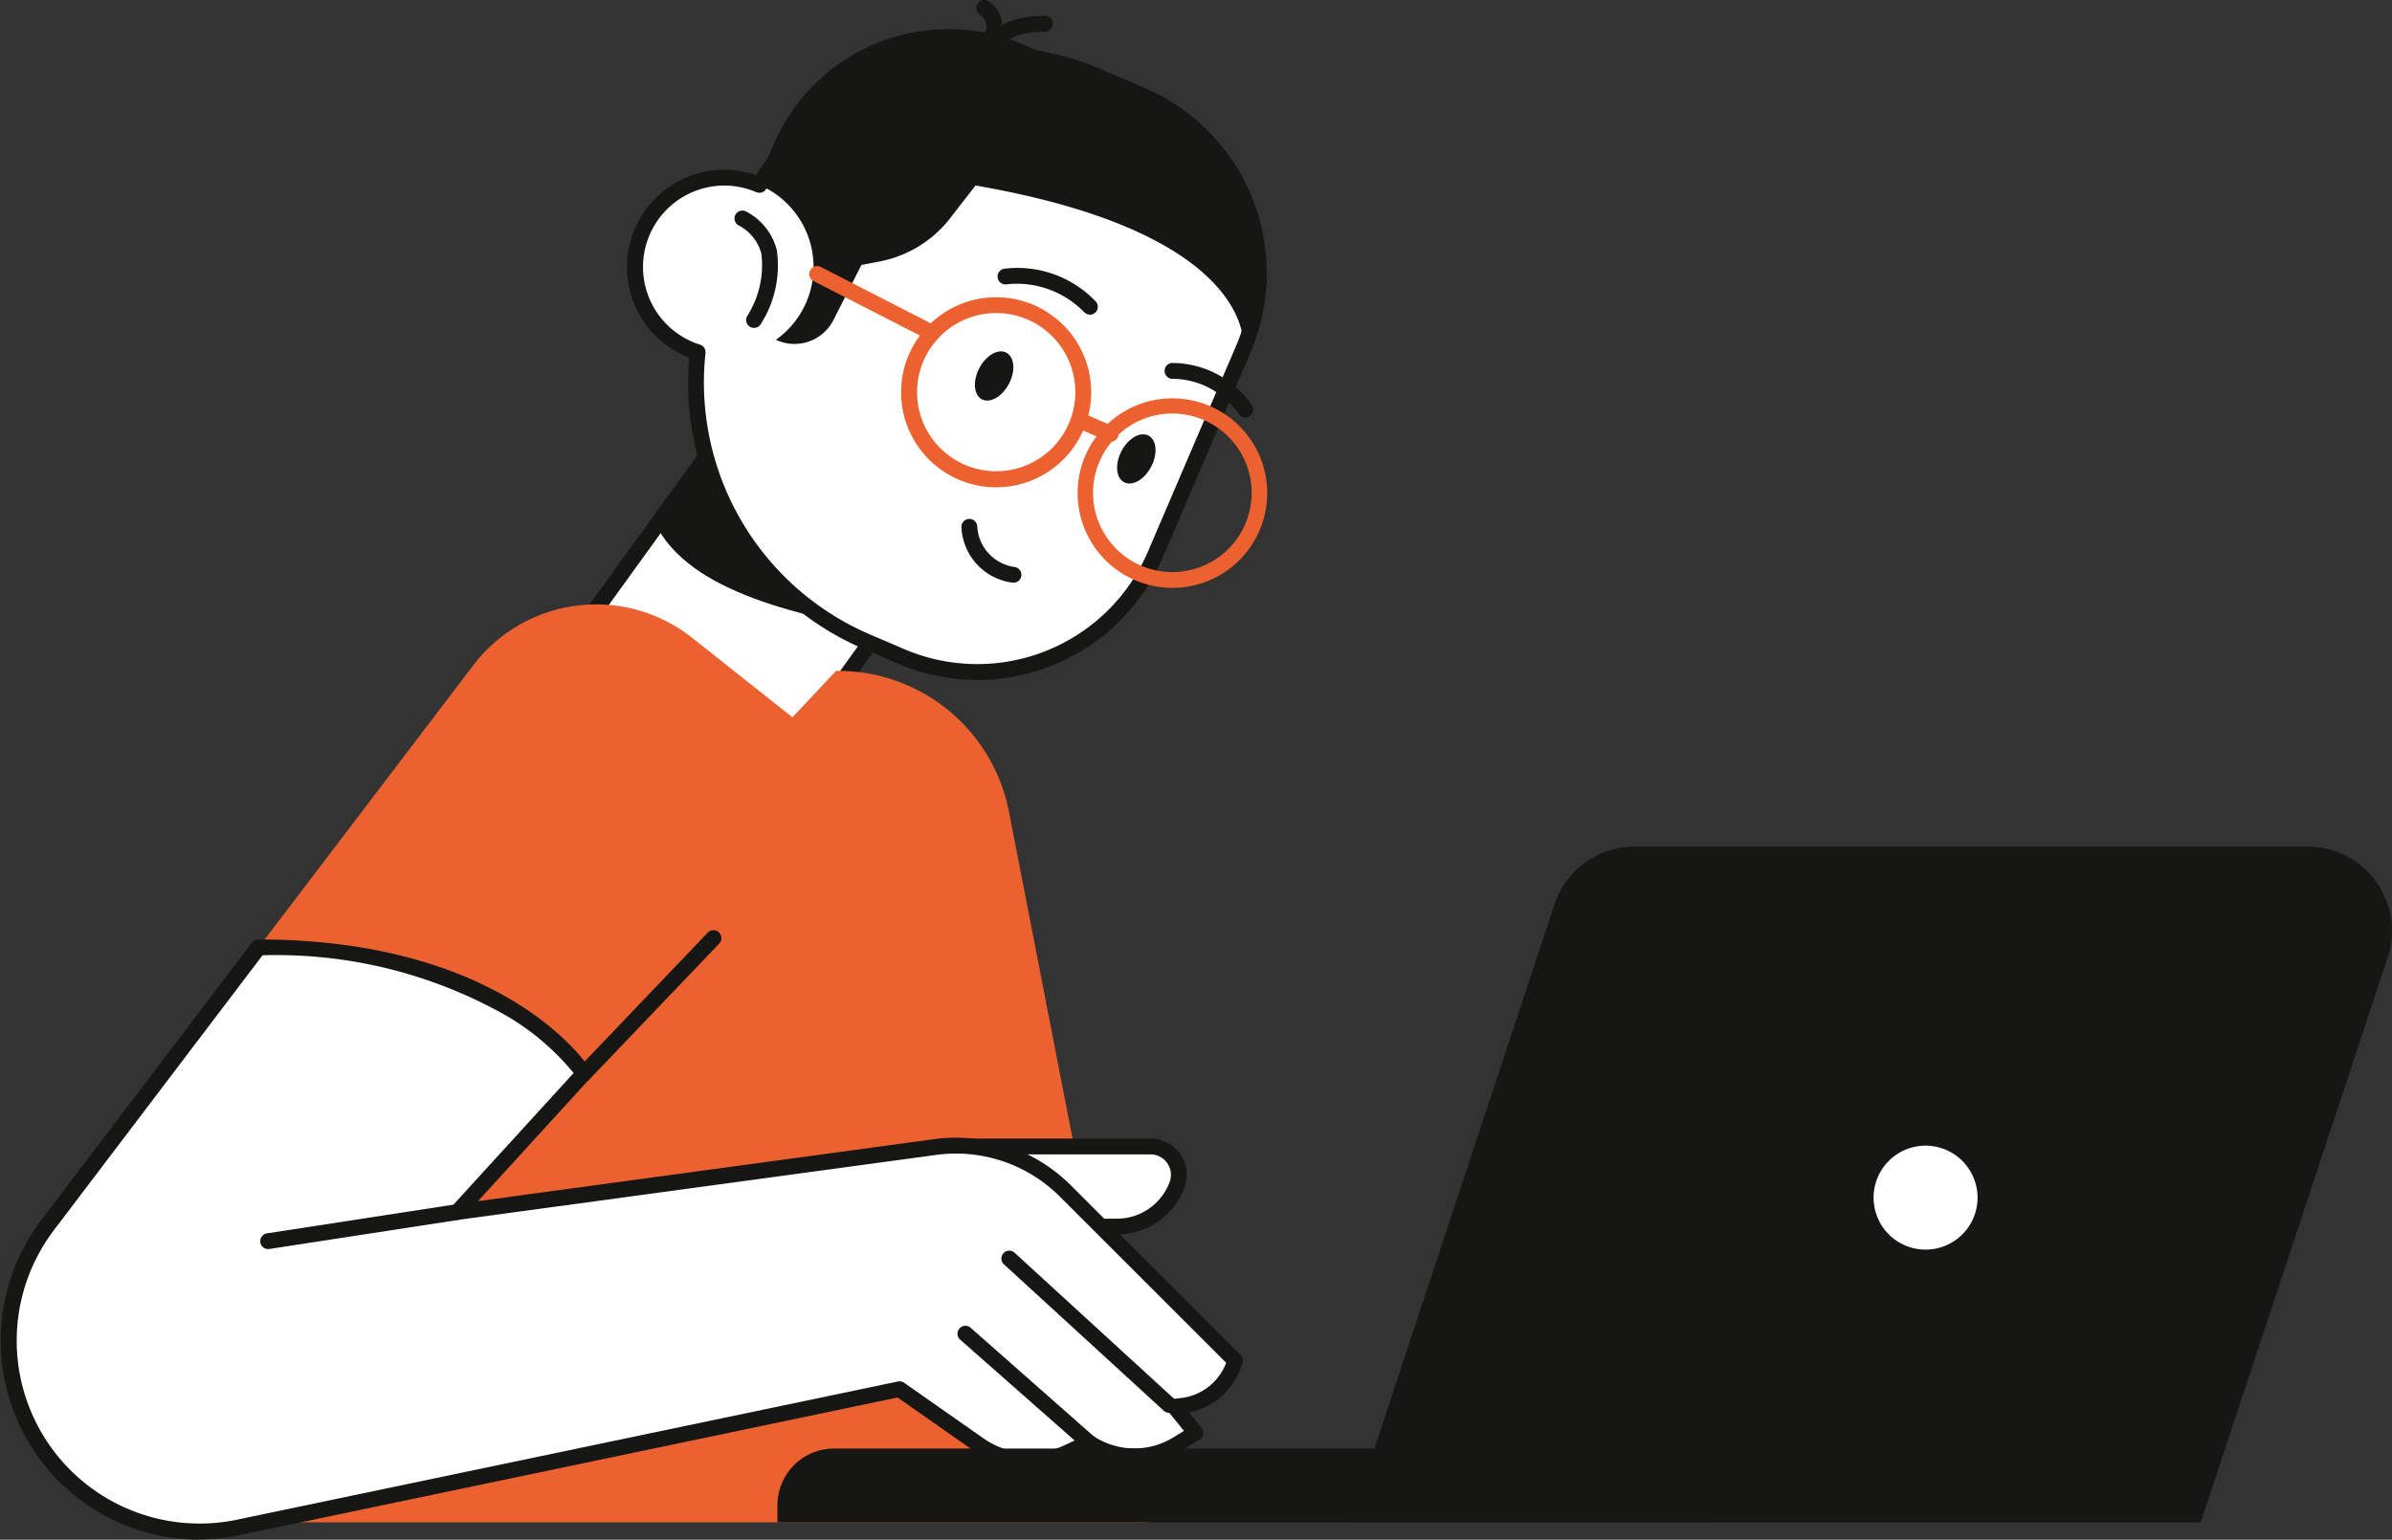 <svg xmlns="http://www.w3.org/2000/svg" width="102.779" height="66.177" viewBox="0 0 102.779 66.177">
  <rect x="0" y="0" width="102.779" height="66.177" fill="#333333" stroke="none"/>
  <g id="Groupe_20" data-name="Groupe 20" transform="translate(-365.545 -441.495)">
    <rect id="Rectangle_13" data-name="Rectangle 13" width="13.9" height="10.4" transform="translate(390.846 468.107) rotate(-54.161)" fill="#fff"/>
    <path id="Tracé_631" data-name="Tracé 631" d="M198.8,276.218l7.879,5.691,7.741-10.717-7.879-5.692Zm7.955,6.506a.342.342,0,0,1-.2-.064l-8.43-6.09a.343.343,0,0,1-.138-.222.348.348,0,0,1,.06-.254l8.14-11.267a.34.34,0,0,1,.475-.076l8.43,6.089a.341.341,0,0,1,.076.475l-8.14,11.268a.331.331,0,0,1-.222.136.3.3,0,0,1-.053,0" transform="translate(192.517 191.813)" fill="#161615"/>
    <path id="Tracé_632" data-name="Tracé 632" d="M200.048,271.837l4.813-6.662,7.926,5.725-2.852,5.737c-3.232-.786-8.378-1.585-9.887-4.8" transform="translate(193.605 192.071)" fill="#161615"/>
    <path id="Tracé_633" data-name="Tracé 633" d="M221.277,258.151l-1.9-.815a11.622,11.622,0,0,0-14.521,4.672,3.838,3.838,0,1,0-2.649,7.192,12.055,12.055,0,0,0,7.231,12.427l1.51.646a8.317,8.317,0,0,0,10.92-4.371l3.783-8.832a8.317,8.317,0,0,0-4.371-10.92" transform="translate(193.317 187.432)" fill="#fff"/>
    <path id="Tracé_634" data-name="Tracé 634" d="M203.455,262.152a3.5,3.5,0,0,0-1.032,6.838.341.341,0,0,1,.237.364,11.784,11.784,0,0,0,7.027,12.075l1.51.646a7.976,7.976,0,0,0,10.474-4.192l3.783-8.831a7.979,7.979,0,0,0-4.192-10.474l-1.9-.816a11.319,11.319,0,0,0-14.094,4.536.34.34,0,0,1-.425.138,3.517,3.517,0,0,0-1.383-.284M214.337,283.4a8.632,8.632,0,0,1-3.407-.7l-1.51-.646a12.47,12.47,0,0,1-7.463-12.506,4.177,4.177,0,0,1,2.873-7.843,12,12,0,0,1,14.8-4.567l1.9.815a8.669,8.669,0,0,1,4.55,11.368L222.3,278.15a8.68,8.68,0,0,1-7.96,5.254" transform="translate(193.199 187.318)" fill="#161615"/>
    <path id="Tracé_635" data-name="Tracé 635" d="M219.464,258.526l-5.088-2.179a8.16,8.16,0,0,0-10.711,4.287l-.731,1.707a3.834,3.834,0,0,1,.819,6.7,1.878,1.878,0,0,0,2.474-.851l1.2-2.364.779-.15a5.037,5.037,0,0,0,3.034-1.86l1.091-1.406c12.248,2.12,11.507,7.036,11.507,7.036a8.317,8.317,0,0,0-4.371-10.92" transform="translate(195.13 187.058)" fill="#161615"/>
    <path id="Tracé_636" data-name="Tracé 636" d="M214.019,267.391a3.407,3.407,0,1,0,2.534-.616,3.387,3.387,0,0,0-2.534.616m2.019,6.836a4.247,4.247,0,0,1-.636-.049,4.073,4.073,0,1,1,.636.049" transform="translate(199.889 192.535)" fill="#eb612f"/>
    <path id="Tracé_637" data-name="Tracé 637" d="M208.863,264.287h0Zm2.207-.379a3.4,3.4,0,1,0,2.754,1.394,3.392,3.392,0,0,0-2.754-1.394m.009,7.489a4.084,4.084,0,1,1,2.406-.786,4.085,4.085,0,0,1-2.406.786" transform="translate(197.271 191.042)" fill="#eb612f"/>
    <path id="Tracé_638" data-name="Tracé 638" d="M209.694,265.569a.33.33,0,0,1-.154-.038l-4.953-2.539a.341.341,0,0,1,.31-.607l4.953,2.54a.341.341,0,0,1-.156.643" transform="translate(195.905 190.578)" fill="#eb612f"/>
    <path id="Tracé_639" data-name="Tracé 639" d="M213.43,267.713a.352.352,0,0,1-.134-.028l-1.243-.538a.34.34,0,1,1,.271-.624l1.241.536a.34.34,0,0,1-.134.653" transform="translate(199.839 192.769)" fill="#eb612f"/>
    <path id="Tracé_640" data-name="Tracé 640" d="M209.252,265.475c-.289.556-.237,1.154.116,1.337s.873-.118,1.162-.671.237-1.152-.116-1.337-.873.118-1.162.671" transform="translate(198.369 191.847)" fill="#161615"/>
    <path id="Tracé_641" data-name="Tracé 641" d="M213.25,267.808c-.289.555-.237,1.152.116,1.336s.873-.116,1.162-.671.237-1.152-.116-1.336-.873.116-1.162.671" transform="translate(200.481 193.079)" fill="#161615"/>
    <path id="Tracé_642" data-name="Tracé 642" d="M210.916,272.2a.292.292,0,0,1-.052,0,2.519,2.519,0,0,1-2.178-2.384.341.341,0,0,1,.682-.024,1.854,1.854,0,0,0,1.6,1.736.34.34,0,0,1-.049.677" transform="translate(198.169 194.335)" fill="#161615"/>
    <path id="Tracé_643" data-name="Tracé 643" d="M213.67,264.425a.338.338,0,0,1-.246-.105,4.038,4.038,0,0,0-3.309-1.2.34.34,0,1,1-.144-.665,4.649,4.649,0,0,1,3.945,1.4.34.34,0,0,1-.011.48.335.335,0,0,1-.235.095" transform="translate(198.706 190.592)" fill="#161615"/>
    <path id="Tracé_644" data-name="Tracé 644" d="M217.866,267.422a.34.34,0,0,1-.284-.153,3.484,3.484,0,0,0-2.835-1.512.335.335,0,0,1-.348-.332.339.339,0,0,1,.33-.349,4.175,4.175,0,0,1,3.422,1.817.341.341,0,0,1-.284.527" transform="translate(201.187 192.019)" fill="#161615"/>
    <path id="Tracé_645" data-name="Tracé 645" d="M203.149,265.835a.336.336,0,0,1-.183-.053.341.341,0,0,1-.1-.469,4.077,4.077,0,0,0,.6-2.665,1.913,1.913,0,0,0-.995-1.226.34.34,0,0,1,.335-.591,2.593,2.593,0,0,1,1.322,1.655,4.687,4.687,0,0,1-.692,3.193.336.336,0,0,1-.286.157" transform="translate(194.794 189.752)" fill="#161615"/>
    <path id="Tracé_646" data-name="Tracé 646" d="M209.513,257.2a.341.341,0,0,1-.31-.484c.711-1.518,2.749-1.4,2.837-1.4a.34.34,0,0,1,.316.362A.337.337,0,0,1,212,256c-.017,0-1.664-.089-2.176,1.006a.338.338,0,0,1-.307.2" transform="translate(198.425 186.863)" fill="#161615"/>
    <path id="Tracé_647" data-name="Tracé 647" d="M209.79,256.752a.327.327,0,0,1-.113-.02.34.34,0,0,1-.208-.434.633.633,0,0,0-.2-.8.34.34,0,0,1,.352-.582,1.317,1.317,0,0,1,.5,1.608.339.339,0,0,1-.321.228" transform="translate(198.39 186.626)" fill="#161615"/>
    <path id="Tracé_648" data-name="Tracé 648" d="M190.159,286.61l9.222-12.124a6.639,6.639,0,0,1,9.408-1.184l4.31,3.416,1.875-1.995h.086a7.481,7.481,0,0,1,7.334,6.014l5.951,30.583H186.592Z" transform="translate(186.496 195.606)" fill="#eb612f"/>
    <path id="Tracé_649" data-name="Tracé 649" d="M214.465,290.553h1a2.749,2.749,0,0,0,2.581-1.808,1.219,1.219,0,0,0-1.146-1.635h-8.38Z" transform="translate(198.08 203.66)" fill="#fff"/>
    <path id="Tracé_650" data-name="Tracé 650" d="M215.58,291.011h-1a.34.34,0,0,1,0-.68h1a2.415,2.415,0,0,0,2.262-1.585.879.879,0,0,0-.825-1.178h-8.381a.34.34,0,0,1,0-.68h8.381a1.559,1.559,0,0,1,1.464,2.091,3.1,3.1,0,0,1-2.9,2.033" transform="translate(197.963 203.543)" fill="#161615"/>
    <path id="Tracé_651" data-name="Tracé 651" d="M192.646,281.513l-9.063,11.944a8.2,8.2,0,0,0,8.212,12.985l28.395-5.941,3.425,2.4a3.8,3.8,0,0,0,3.775.333l.937-.436a3.524,3.524,0,0,0,3.8.069l.79-.486L232,301.254l.306-.034a2.708,2.708,0,0,0,2.3-1.949l-7.3-7.3a6.622,6.622,0,0,0-5.574-1.878L201.2,292.885l5.424-5.947s-3.442-5.426-13.98-5.426" transform="translate(184.009 200.703)" fill="#fff"/>
    <path id="Tracé_652" data-name="Tracé 652" d="M192.935,281.971l-8.961,11.809a7.86,7.86,0,0,0,7.871,12.445l28.395-5.939a.338.338,0,0,1,.264.053l3.425,2.4a3.464,3.464,0,0,0,3.437.3l.938-.436a.343.343,0,0,1,.332.026,3.188,3.188,0,0,0,3.433.063l.46-.283-.668-.824a.341.341,0,0,1,.228-.553l.3-.034a2.356,2.356,0,0,0,1.953-1.518l-7.157-7.153a6.314,6.314,0,0,0-5.286-1.782l-20.535,2.792a.341.341,0,0,1-.3-.567l5.239-5.742a10.756,10.756,0,0,0-2.82-2.424,20.023,20.023,0,0,0-10.555-2.636m-2.8,25.115a8.554,8.554,0,0,1-6.708-13.717l9.065-11.944a.336.336,0,0,1,.271-.135c10.6,0,14.123,5.355,14.267,5.583a.338.338,0,0,1-.035.411l-4.793,5.254,19.605-2.665a7,7,0,0,1,5.86,1.976l7.3,7.3a.341.341,0,0,1,.087.333,3.031,3.031,0,0,1-2.291,2.144l.532.656a.339.339,0,0,1-.086.5l-.792.486a3.87,3.87,0,0,1-4,.027l-.769.358a4.148,4.148,0,0,1-4.114-.364l-3.3-2.312-28.25,5.91a9.023,9.023,0,0,1-1.846.194" transform="translate(183.888 200.586)" fill="#161615"/>
    <path id="Tracé_653" data-name="Tracé 653" d="M208.791,292.367l5.32,4.695Z" transform="translate(198.224 206.438)" fill="#fff"/>
    <path id="Tracé_654" data-name="Tracé 654" d="M214.229,297.519a.326.326,0,0,1-.225-.086l-5.322-4.692a.341.341,0,0,1,.451-.51l5.32,4.694a.341.341,0,0,1,.031.481.336.336,0,0,1-.255.113" transform="translate(198.106 206.32)" fill="#161615"/>
    <path id="Tracé_655" data-name="Tracé 655" d="M210.02,290.251l6.887,6.309Z" transform="translate(198.874 205.32)" fill="#fff"/>
    <path id="Tracé_656" data-name="Tracé 656" d="M217.024,297.017a.335.335,0,0,1-.229-.089l-6.887-6.309a.34.34,0,0,1,.458-.5l6.887,6.309a.34.34,0,0,1-.229.591" transform="translate(198.756 205.202)" fill="#161615"/>
    <path id="Tracé_657" data-name="Tracé 657" d="M189.2,290.206l8.137-1.253Z" transform="translate(187.873 204.634)" fill="#fff"/>
    <path id="Tracé_658" data-name="Tracé 658" d="M189.317,290.664a.34.34,0,0,1-.05-.677l8.137-1.252a.34.34,0,0,1,.1.672l-8.138,1.252a.305.305,0,0,1-.052,0" transform="translate(187.756 204.517)" fill="#161615"/>
    <path id="Tracé_659" data-name="Tracé 659" d="M198.192,287.531a.34.34,0,0,1-.246-.575l5.559-5.818a.34.34,0,1,1,.492.469l-5.559,5.818a.338.338,0,0,1-.246.105" transform="translate(192.444 200.45)" fill="#161615"/>
    <path id="Tracé_660" data-name="Tracé 660" d="M243.715,298.777h-40.2v-.737a2.434,2.434,0,0,1,2.435-2.435h37.768Z" transform="translate(195.435 208.149)" fill="#161615"/>
    <path id="Tracé_661" data-name="Tracé 661" d="M219.61,307.721h36.555l8.033-24.279a3.625,3.625,0,0,0-3.44-4.764H231.837a3.623,3.623,0,0,0-3.44,2.487Z" transform="translate(203.94 199.205)" fill="#161615"/>
    <path id="Tracé_662" data-name="Tracé 662" d="M234.109,289.44a2.574,2.574,0,1,0,2.575-2.574,2.575,2.575,0,0,0-2.575,2.574" transform="translate(211.601 203.531)" fill="#fff"/>
    <path id="Tracé_663" data-name="Tracé 663" d="M236.8,287.323a2.234,2.234,0,1,0,2.234,2.234,2.237,2.237,0,0,0-2.234-2.234m0,5.149a2.915,2.915,0,1,1,2.915-2.915,2.918,2.918,0,0,1-2.915,2.915" transform="translate(211.483 203.413)" fill="#161615"/>
  </g>
</svg>
